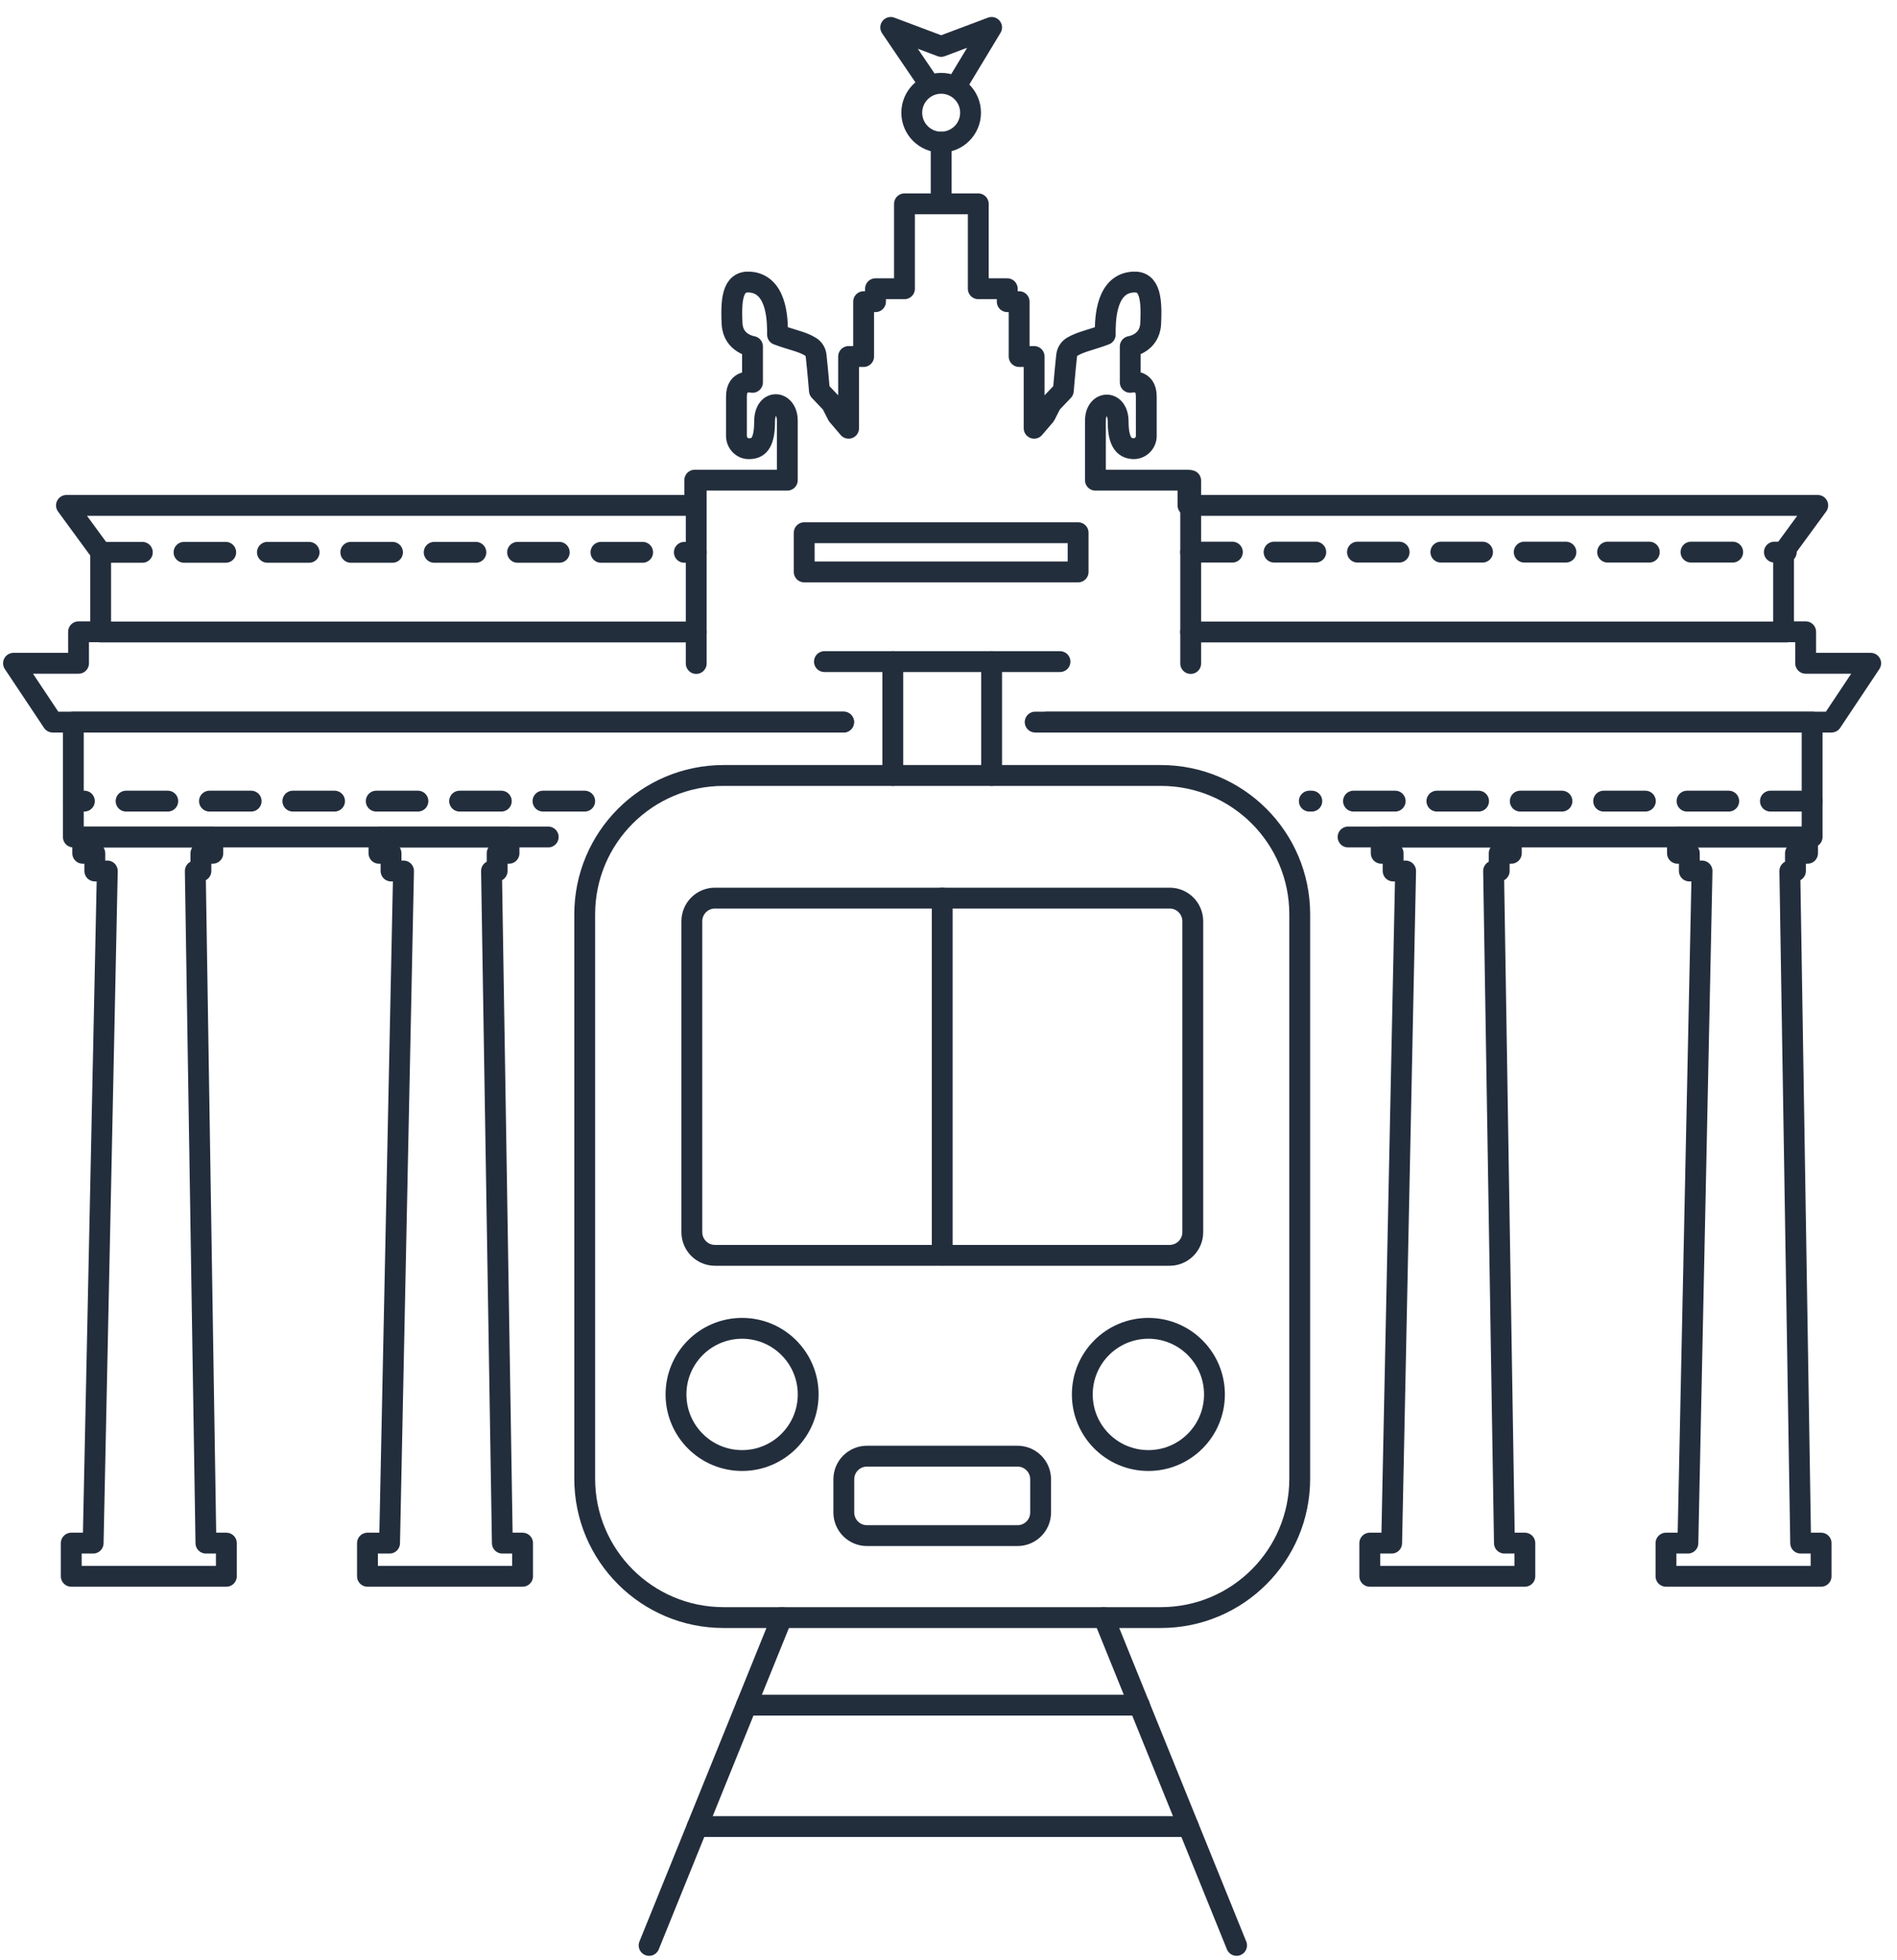 <svg width="91" height="94" viewBox="0 0 91 94" fill="none" xmlns="http://www.w3.org/2000/svg">
<path d="M55.688 37.185H34.709C31.03 37.185 28.049 40.167 28.049 43.845V70.905C28.049 74.583 31.03 77.565 34.709 77.565H55.688C59.367 77.565 62.349 74.583 62.349 70.905V43.845C62.349 40.167 59.367 37.185 55.688 37.185Z" stroke="#232E3D" stroke-linecap="round" stroke-linejoin="round"/>
<path d="M42.828 31.725V37.185" stroke="#232E3D" stroke-linecap="round" stroke-linejoin="round"/>
<path d="M47.569 31.725V37.185" stroke="#232E3D" stroke-linecap="round" stroke-linejoin="round"/>
<path d="M39.548 31.725H50.849" stroke="#232E3D" stroke-linecap="round" stroke-linejoin="round"/>
<path d="M56.108 43.065H34.298C33.685 43.065 33.188 43.562 33.188 44.175V59.085C33.188 59.698 33.685 60.195 34.298 60.195H56.108C56.721 60.195 57.218 59.698 57.218 59.085V44.175C57.218 43.562 56.721 43.065 56.108 43.065Z" stroke="#232E3D" stroke-linecap="round" stroke-linejoin="round"/>
<path d="M45.199 43.065V60.185" stroke="#232E3D" stroke-linecap="round" stroke-linejoin="round"/>
<path d="M35.599 70.035C37.349 70.035 38.769 68.616 38.769 66.865C38.769 65.114 37.349 63.695 35.599 63.695C33.848 63.695 32.428 65.114 32.428 66.865C32.428 68.616 33.848 70.035 35.599 70.035Z" stroke="#232E3D" stroke-linecap="round" stroke-linejoin="round"/>
<path d="M55.089 70.035C56.839 70.035 58.258 68.616 58.258 66.865C58.258 65.114 56.839 63.695 55.089 63.695C53.338 63.695 51.919 65.114 51.919 66.865C51.919 68.616 53.338 70.035 55.089 70.035Z" stroke="#232E3D" stroke-linecap="round" stroke-linejoin="round"/>
<path d="M48.809 69.825H41.589C40.975 69.825 40.478 70.322 40.478 70.935V72.525C40.478 73.138 40.975 73.635 41.589 73.635H48.809C49.422 73.635 49.919 73.138 49.919 72.525V70.935C49.919 70.322 49.422 69.825 48.809 69.825Z" stroke="#232E3D" stroke-linecap="round" stroke-linejoin="round"/>
<path d="M31.138 93.285L37.508 77.565" stroke="#232E3D" stroke-linecap="round" stroke-linejoin="round"/>
<path d="M59.319 93.285L52.949 77.565" stroke="#232E3D" stroke-linecap="round" stroke-linejoin="round"/>
<path d="M35.809 81.765H54.658" stroke="#232E3D" stroke-linecap="round" stroke-linejoin="round"/>
<path d="M33.449 87.585H57.008" stroke="#232E3D" stroke-linecap="round" stroke-linejoin="round"/>
<path d="M49.658 34.625H87.858L89.738 31.805H86.618V30.295H85.558V26.475L87.198 24.235H56.988V23.025H52.548V20.175C52.548 19.185 53.638 19.145 53.638 20.215C53.638 21.285 53.988 21.505 54.388 21.515C54.718 21.515 54.988 21.235 54.988 20.905V19.015C54.988 18.135 54.218 18.335 54.218 18.335V16.615C54.218 16.615 55.148 16.485 55.198 15.525C55.268 14.155 55.118 13.375 54.188 13.545C52.988 13.765 53.018 15.515 53.018 16.045C52.358 16.295 51.838 16.385 51.438 16.625C51.288 16.715 51.188 16.875 51.168 17.045C51.088 17.775 51.008 18.735 51.008 18.735L50.428 19.345L50.138 19.915L49.608 20.535V17.095H48.888V14.465H48.318V13.845H46.928V9.775H43.388V13.845H41.998V14.465H41.428V17.095H40.708V20.535L40.178 19.915L39.888 19.345L39.308 18.735C39.308 18.735 39.228 17.775 39.148 17.045C39.128 16.875 39.028 16.715 38.878 16.625C38.478 16.375 37.958 16.295 37.298 16.045C37.298 15.515 37.328 13.775 36.128 13.545C35.198 13.375 35.048 14.165 35.118 15.525C35.168 16.485 36.098 16.615 36.098 16.615V18.335C36.098 18.335 35.328 18.145 35.328 19.015V20.905C35.328 21.235 35.598 21.525 35.928 21.515C36.328 21.515 36.678 21.335 36.678 20.215C36.678 19.095 37.768 19.185 37.768 20.175V23.025H33.328V24.235H3.188L4.828 26.475V30.295H3.768V31.805H0.648L2.528 34.625H40.468" stroke="#232E3D" stroke-linecap="round" stroke-linejoin="round"/>
<path d="M44.548 3.995L42.728 1.315L45.148 2.225L47.568 1.315L45.948 3.995" stroke="#232E3D" stroke-linecap="round" stroke-linejoin="round"/>
<path d="M45.148 6.815C45.927 6.815 46.558 6.184 46.558 5.405C46.558 4.626 45.927 3.995 45.148 3.995C44.37 3.995 43.738 4.626 43.738 5.405C43.738 6.184 44.37 6.815 45.148 6.815Z" stroke="#232E3D" stroke-linecap="round" stroke-linejoin="round"/>
<path d="M45.148 9.685V6.815" stroke="#232E3D" stroke-linecap="round" stroke-linejoin="round"/>
<path d="M50.238 34.625H86.928V40.135H64.668" stroke="#232E3D" stroke-linecap="round" stroke-linejoin="round"/>
<path d="M26.298 40.135H3.518V34.625H40.468" stroke="#232E3D" stroke-linecap="round" stroke-linejoin="round"/>
<path d="M28.048 38.415H3.518" stroke="#232E3D" stroke-linecap="round" stroke-linejoin="round" stroke-dasharray="2 2"/>
<path d="M86.928 38.415H62.809" stroke="#232E3D" stroke-linecap="round" stroke-linejoin="round" stroke-dasharray="2 2"/>
<path d="M24.098 73.995L23.578 41.765H23.848V40.915H24.418V40.135H18.178V40.915H18.758V41.765H19.358L18.688 73.995H17.628V75.585H25.068V73.995H24.098Z" stroke="#232E3D" stroke-linecap="round" stroke-linejoin="round"/>
<path d="M9.878 73.995L9.368 41.765H9.638V40.915H10.209V40.135H3.968V40.915H4.548V41.765H5.148L4.468 73.995H3.418V75.585H10.858V73.995H9.878Z" stroke="#232E3D" stroke-linecap="round" stroke-linejoin="round"/>
<path d="M86.379 73.995L85.859 41.765H86.129V40.915H86.709V40.135H80.469V40.915H81.038V41.765H81.648L80.969 73.995H79.918V75.585H87.359V73.995H86.379Z" stroke="#232E3D" stroke-linecap="round" stroke-linejoin="round"/>
<path d="M72.168 73.995L71.648 41.765H71.918V40.915H72.499V40.135H66.258V40.915H66.829V41.765H67.428L66.758 73.995H65.709V75.585H73.148V73.995H72.168Z" stroke="#232E3D" stroke-linecap="round" stroke-linejoin="round"/>
<path d="M33.398 23.045V31.815" stroke="#232E3D" stroke-linecap="round" stroke-linejoin="round"/>
<path d="M57.118 23.045V31.815" stroke="#232E3D" stroke-linecap="round" stroke-linejoin="round"/>
<path d="M4.828 30.305H33.398" stroke="#232E3D" stroke-linecap="round" stroke-linejoin="round"/>
<path d="M57.118 30.305H85.688" stroke="#232E3D" stroke-linecap="round" stroke-linejoin="round"/>
<path d="M4.828 26.485H33.398" stroke="#232E3D" stroke-linecap="round" stroke-linejoin="round" stroke-dasharray="2 2"/>
<path d="M57.118 26.475H85.688" stroke="#232E3D" stroke-linecap="round" stroke-linejoin="round" stroke-dasharray="2 2"/>
<path d="M51.718 25.545H38.578V27.425H51.718V25.545Z" stroke="#232E3D" stroke-linecap="round" stroke-linejoin="round"/>
</svg>

